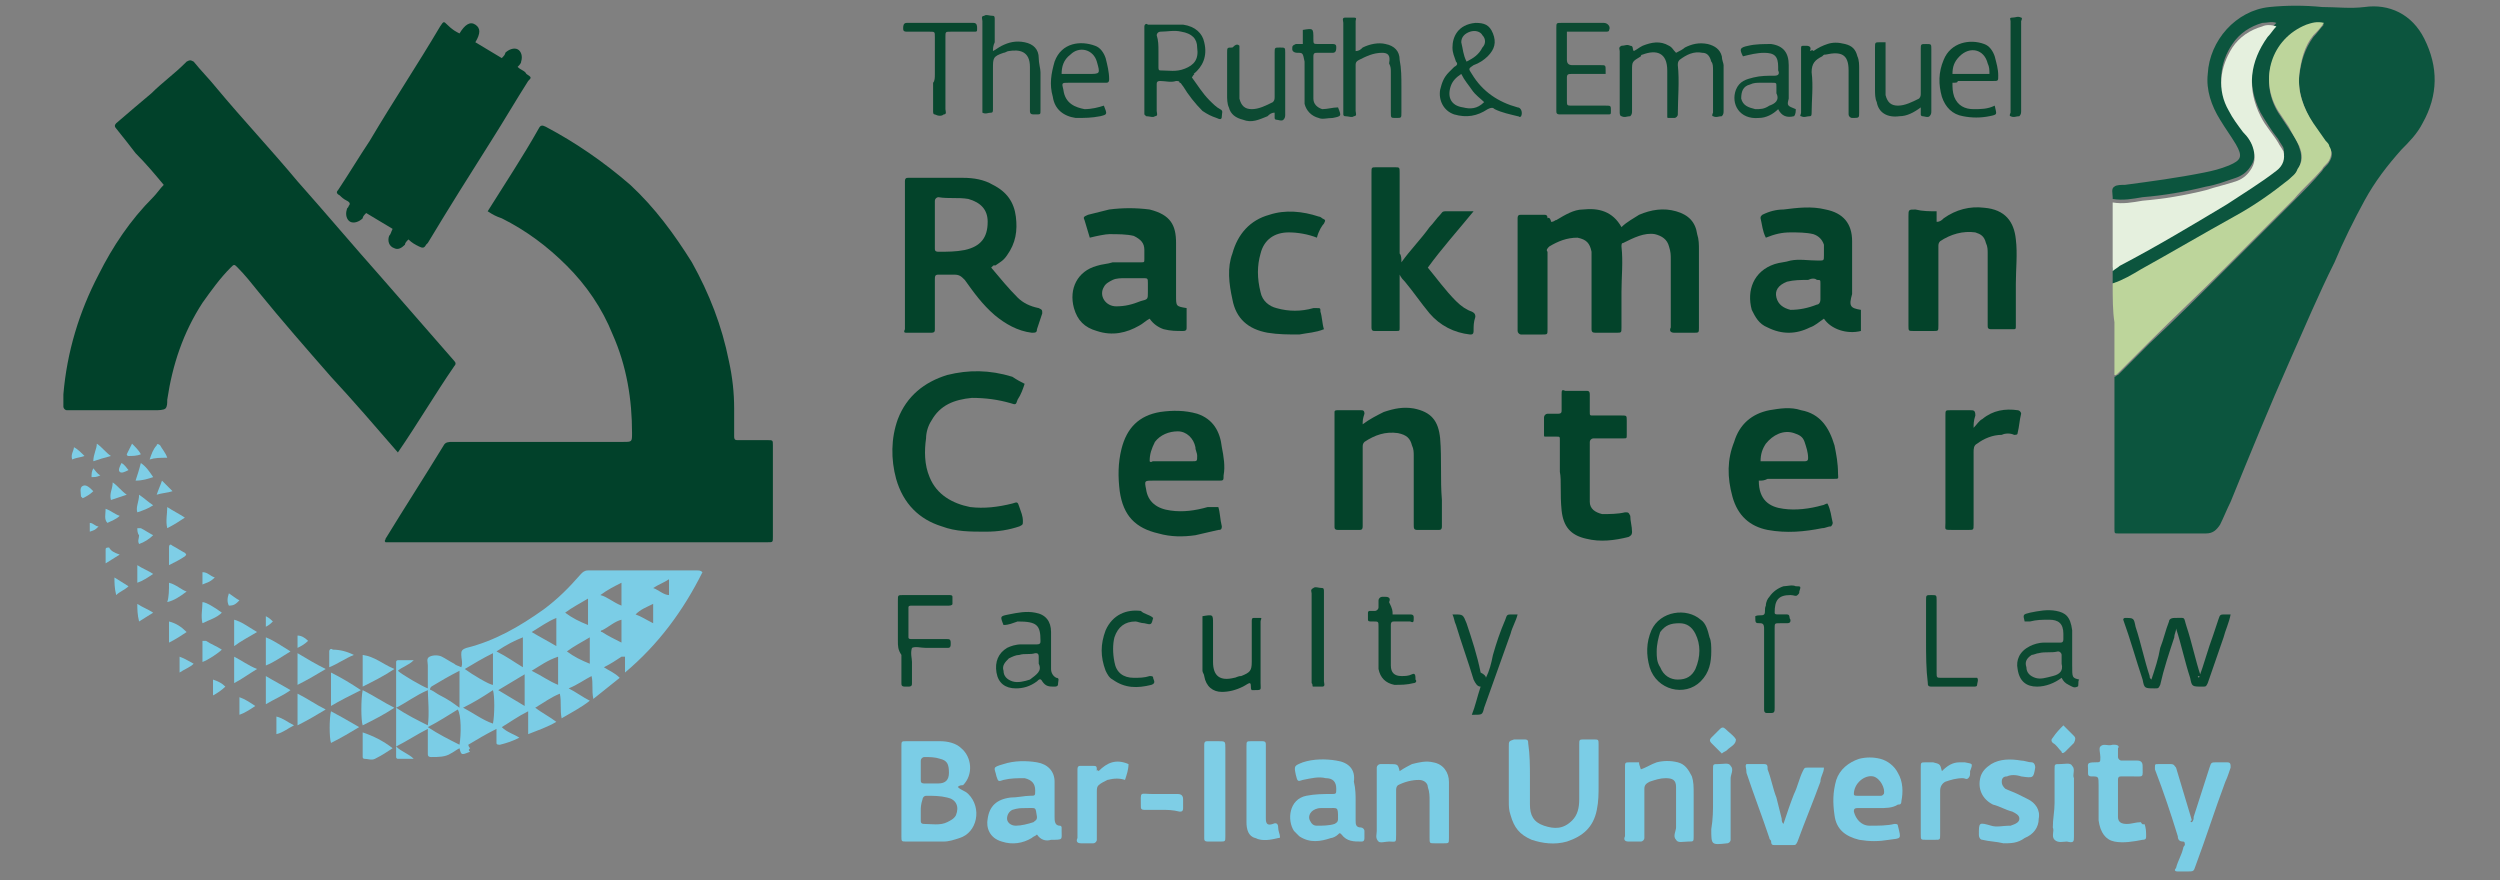 <svg xmlns="http://www.w3.org/2000/svg" xmlns:xlink="http://www.w3.org/1999/xlink" id="Layer_1" x="0px" y="0px" viewBox="0 0 142 50" style="enable-background:new 0 0 142 50;" xml:space="preserve"><rect x="0" y="0" width="142" height="50" fill="#808080" stroke="none"/><style type="text/css">	.st0{fill:#0C553E;}	.st1{fill:#01412A;}	.st2{fill:#7BCDE6;}	.st3{fill:#BDD59B;}	.st4{fill:#03432A;}	.st5{fill:#E5F0DE;}	.st6{fill:#04442B;}	.st7{fill:#7ACDE5;}	.st8{fill:#094830;}	.st9{fill:#0C4A32;}	.st10{fill:#7ECEE6;}	.st11{fill:#08472E;}</style><g>	<path class="st0" d="M120,16.1c0-0.3,0-0.6,0-0.9c0.1-0.1,0.3-0.2,0.4-0.3c2-1.1,4.1-2.3,6.1-3.5c1-0.6,1.9-1.3,2.8-1.9  c0.4-0.3,0.5-0.6,0.4-1.1c-0.1-0.2-0.2-0.3-0.3-0.5c-0.4-0.5-0.7-1-1-1.5c-0.8-1.6-0.6-3.1,0.4-4.5c0.1-0.2,0.3-0.4,0.5-0.6  c-0.3-0.1-0.5,0-0.8,0c-0.7,0.2-1.3,0.6-1.7,1.2c-0.7,1-0.9,2.4-0.2,3.6c0.3,0.4,0.5,0.8,0.8,1.2c0.2,0.3,0.4,0.7,0.6,1  c0.1,0.4,0.1,0.8-0.2,1.2c-0.2,0.3-0.5,0.5-0.8,0.6c-0.6,0.2-1.1,0.4-1.7,0.5c-1.2,0.3-2.4,0.5-3.6,0.6c-0.6,0.1-1.1,0.2-1.7,0.1  c0,0,0-0.1,0-0.1c0-0.2-0.1-0.5,0.1-0.6c0.1-0.1,0.4-0.1,0.6-0.1c1.5-0.2,3-0.4,4.5-0.7c0.5-0.1,0.9-0.2,1.4-0.4  c0.7-0.3,0.8-0.5,0.4-1.2c-0.3-0.5-0.6-0.9-0.9-1.4c-0.5-0.8-0.8-1.7-0.7-2.6c0.1-1.9,1.6-3.6,3.5-3.8c1-0.1,2-0.1,3,0  c0.8,0,1.6,0.1,2.4,0c1.4-0.2,2.7,0.4,3.4,1.8c0.8,1.6,0.8,3.2-0.1,4.8c-0.3,0.6-0.8,1.1-1.2,1.5c-0.8,0.9-1.5,1.8-2.1,2.9  c-0.6,1.1-1.2,2.3-1.7,3.5c-0.9,1.8-1.7,3.7-2.5,5.5c-1.2,2.7-2.3,5.4-3.4,8.1c-0.2,0.4-0.4,0.9-0.6,1.3c-0.2,0.3-0.4,0.5-0.8,0.5  c-1.7,0-3.4,0-5,0c-0.2,0-0.2,0-0.2-0.3c0-1.4,0-2.8,0-4.2c0-1.5,0-3,0-4.4c0.1,0,0.1-0.1,0.2-0.1c0.6-0.6,1.2-1.2,1.8-1.8  c1.5-1.4,2.9-2.8,4.3-4.2c1.3-1.3,2.6-2.6,3.9-3.9c0.5-0.5,1.1-1.1,1.6-1.7c0.1-0.2,0.3-0.3,0.4-0.5c0.2-0.3,0.2-0.6,0-0.8  c-0.1-0.1-0.1-0.2-0.2-0.3c-0.2-0.3-0.5-0.7-0.7-1c-0.5-0.9-0.9-1.8-0.8-2.8c0.1-0.8,0.3-1.5,0.8-2.2c0.2-0.2,0.4-0.5,0.6-0.7  c-0.4-0.1-0.7,0-1,0.1c-2,0.8-2.7,3.1-1.6,4.9c0.2,0.3,0.4,0.6,0.6,0.9c0.2,0.3,0.5,0.7,0.6,1.1c0.2,0.5,0.1,0.9-0.1,1.3  c-0.1,0.2-0.3,0.4-0.5,0.6c-1,0.8-2,1.5-3.1,2.1c-1.7,1.1-3.5,2-5.3,3C121.1,15.6,120.6,16,120,16.1z"></path>	<path class="st1" d="M27.7,12c1-1.6,2-3.1,2.9-4.7c0.1-0.2,0.2-0.2,0.4-0.1c1.7,0.9,3.3,2,4.8,3.3c1.4,1.3,2.5,2.8,3.5,4.4  c1,1.8,1.7,3.6,2.1,5.6c0.2,0.9,0.3,1.8,0.3,2.7c0,0.5,0,1,0,1.6c0,0.2,0.1,0.2,0.2,0.2c0.6,0,1.1,0,1.7,0c0.3,0,0.3,0,0.3,0.3  c0,1.7,0,3.4,0,5.2c0,0.3,0,0.3-0.3,0.3c0,0-0.1,0-0.1,0c-7.1,0-14.2,0-21.3,0c-0.1,0-0.2,0-0.3,0c-0.1-0.1,0-0.1,0-0.2  c1.1-1.8,2.2-3.5,3.3-5.3c0.1-0.2,0.3-0.2,0.5-0.2c3.2,0,6.5,0,9.7,0c0.5,0,0.5,0,0.5-0.5c0-1.9-0.3-3.8-1.1-5.6  c-0.6-1.5-1.5-2.8-2.6-3.9c-1.1-1.1-2.3-2-3.7-2.7C28.2,12.3,28,12.2,27.7,12z"></path>	<path class="st1" d="M22.6,25.7c-1.3-1.5-2.5-2.9-3.8-4.3c-1.4-1.6-2.8-3.2-4.1-4.8c-0.4-0.5-0.8-1-1.2-1.4c-0.2-0.2-0.2-0.2-0.4,0  c-0.6,0.6-1.1,1.3-1.6,2c-1.1,1.7-1.7,3.5-2,5.5c0,0,0,0,0,0c0,0.2,0,0.4-0.1,0.5c-0.1,0.1-0.4,0.1-0.6,0.1c-1.6,0-3.1,0-4.7,0  c-0.1,0-0.2,0-0.3,0c-0.1,0-0.2-0.1-0.2-0.2c0-0.2,0-0.5,0-0.7c0.2-2.4,0.9-4.7,2-6.8c0.8-1.6,1.8-3.1,3.1-4.4  c0.2-0.2,0.4-0.5,0.6-0.7c-0.5-0.6-1-1.2-1.6-1.8C7.4,8.3,7,7.8,6.6,7.3C6.5,7.2,6.5,7.1,6.6,7c0.7-0.6,1.4-1.2,2-1.7  c0.6-0.6,1.3-1.1,1.9-1.7c0,0,0.1-0.1,0.1-0.1c0.2-0.1,0.2-0.1,0.4,0c0.4,0.5,0.9,1,1.3,1.5c1.5,1.8,3.1,3.5,4.6,5.3  c1.6,1.8,3.2,3.7,4.8,5.5c1.4,1.6,2.7,3.1,4.1,4.7c0.1,0.1,0.1,0.2,0,0.3C24.7,22.4,23.7,24.1,22.6,25.7  C22.7,25.7,22.7,25.7,22.6,25.7z"></path>	<path class="st1" d="M26.1,1.9c0.3-0.5,0.6-0.7,0.9-0.5c0.3,0.2,0.3,0.5,0,1c0.5,0.3,1,0.6,1.5,0.9c0.1-0.1,0.2-0.2,0.2-0.3  c0.2-0.2,0.5-0.3,0.7-0.2c0.2,0.1,0.3,0.4,0.2,0.7c0,0.1-0.1,0.2-0.2,0.3c0.2,0.2,0.4,0.2,0.5,0.4c0.3,0.2,0.3,0.2,0.1,0.4  c-0.7,1.1-1.4,2.3-2.1,3.4c-1.2,1.9-2.4,3.8-3.6,5.8c0,0-0.1,0.1-0.1,0.1c-0.1,0.2-0.2,0.2-0.4,0.1c-0.2-0.1-0.4-0.2-0.6-0.4  c-0.1,0.1-0.2,0.2-0.2,0.3c-0.2,0.2-0.4,0.3-0.6,0.2c-0.3-0.1-0.4-0.4-0.3-0.7c0.1-0.1,0.1-0.2,0.2-0.4c-0.5-0.3-1-0.6-1.5-0.9  c-0.1,0.1-0.2,0.2-0.2,0.3c-0.2,0.2-0.5,0.3-0.7,0.2c-0.2-0.1-0.3-0.4-0.2-0.7c0-0.1,0.1-0.1,0.1-0.2c0.1-0.1,0.1-0.2-0.1-0.3  c-0.2-0.1-0.3-0.2-0.4-0.3c-0.2-0.1-0.2-0.2-0.1-0.3c0.6-0.9,1.2-1.9,1.8-2.8c1.3-2.2,2.7-4.3,4-6.5c0.2-0.3,0.2-0.3,0.4-0.1  C25.7,1.7,25.9,1.8,26.1,1.9z"></path>	<path class="st2" d="M26.7,42.7c-0.5,0.2-0.5,0.2-0.6-0.2c-0.2,0.1-0.3,0.2-0.5,0.3C25.3,43,24.9,43,24.5,43  c-0.2,0-0.2-0.1-0.2-0.2c0-0.4,0-0.8,0-1.2c0-0.1,0-0.1,0-0.2c-0.6,0.3-1.2,0.7-1.8,1c0.3,0.3,0.7,0.4,1,0.7c-0.3,0-0.6,0-0.9,0  c-0.1,0-0.1-0.1-0.1-0.1c0-0.1,0-0.1,0-0.2c0-1.6,0-3.3,0-4.9c0-0.1,0-0.2,0-0.3c0-0.1,0.1-0.1,0.1-0.1c0.3,0,0.6,0,0.9,0  c-0.3,0.3-0.7,0.4-0.9,0.6c0.2,0.2,1.4,0.9,1.7,1c0-0.3,0-0.6,0-1c0-0.1,0-0.2,0-0.3c0-0.2-0.1-0.4,0.1-0.5c0.2-0.1,0.5-0.1,0.7,0  c0.2,0.1,0.5,0.3,0.7,0.4c0.1,0.1,0.2,0.1,0.4,0.2c0.1-0.2,0-0.5,0-0.7c0-0.2,0-0.3,0.3-0.4c1.6-0.4,3-1.2,4.4-2.2  c0.8-0.6,1.4-1.2,2.1-2c0.1-0.1,0.2-0.2,0.4-0.2c2.1,0,4.1,0,6.2,0c0.1,0,0.2,0,0.3,0.1c-1.1,2.2-2.5,4.1-4.4,5.7  c0-0.3,0-0.6,0-0.9c-0.1,0-0.1,0-0.2,0c-0.3,0.2-0.6,0.4-1,0.6c0.3,0.2,0.6,0.3,0.9,0.6c-0.5,0.4-1,0.8-1.5,1.2  c-0.1-0.5,0-0.9-0.1-1.3c-0.4,0.2-0.8,0.5-1.3,0.7c0.4,0.2,0.8,0.5,1.2,0.7c-0.5,0.4-1.1,0.7-1.6,1c-0.1-0.5,0-0.9-0.1-1.4  c-0.5,0.2-0.9,0.5-1.4,0.8c0.4,0.3,0.8,0.5,1.2,0.8c-0.5,0.3-1.1,0.5-1.6,0.7c0-0.4,0-0.8,0-1.3c-0.6,0.3-1,0.6-1.5,0.9  c0.3,0.3,0.7,0.4,1,0.6c-0.4,0.2-0.7,0.3-1.1,0.4c-0.1,0-0.2,0-0.2-0.1c0-0.2,0-0.5,0-0.8c-0.6,0.3-1.1,0.6-1.6,0.9  c0,0.1,0.1,0.2,0.1,0.2C26.6,42.6,26.6,42.6,26.7,42.7z M22.5,40.2c0.6,0.4,1.2,0.7,1.8,1c0.1-0.6,0-1.7,0-2  C23.6,39.5,23.1,39.9,22.5,40.2z M26.1,40.2c0-0.7,0-1.4,0-2.1c-0.6,0.3-1.1,0.6-1.6,0.9c-0.1,0.1-0.1,0.2,0,0.2  c0.2,0.1,0.3,0.2,0.5,0.3C25.4,39.7,25.7,39.9,26.1,40.2z M24.3,41.3c0.6,0.4,1.2,0.7,1.8,1c0.1-0.6,0.1-1.7-0.1-2  C25.5,40.6,24.9,41,24.3,41.3z M28,37.1c-0.6,0.3-1.1,0.6-1.6,0.9c0.4,0.3,1.4,0.9,1.6,0.9C28,38.3,28,37.7,28,37.1z M26.3,40.2  c0.6,0.3,1.1,0.7,1.7,0.9c0.1-0.5,0.1-1.6,0-1.9C27.4,39.6,26.9,39.9,26.3,40.2z M29.8,38.3c-0.5,0.3-1,0.6-1.5,0.9  c0.5,0.3,1,0.6,1.5,0.9C29.8,39.4,29.8,38.9,29.8,38.3z M28.2,37c0.6,0.3,1,0.6,1.5,0.9c0-0.6,0-1.2,0-1.7  C29.2,36.4,28.8,36.6,28.2,37z M30.2,38.1c0.6,0.3,1,0.6,1.5,0.8c0-0.6,0-1.1,0-1.6C31.1,37.5,30.7,37.8,30.2,38.1z M31.6,36.7  c0-0.6,0-1.1,0-1.6c-0.5,0.2-0.9,0.5-1.4,0.8C30.7,36.2,31.1,36.4,31.6,36.7z M32.2,37c0.4,0.3,0.8,0.5,1.3,0.7c0-0.3,0-0.5,0-0.8  c0-0.2,0-0.5,0-0.7C33,36.5,32.6,36.7,32.2,37z M33.4,34c-0.5,0.3-0.9,0.5-1.3,0.8c0.4,0.3,0.8,0.5,1.3,0.7  C33.4,35,33.4,34.6,33.4,34z M35.3,34.4c0-0.5,0-0.9,0-1.3c-0.4,0.2-0.8,0.4-1.2,0.7C34.5,33.9,34.8,34.2,35.3,34.4z M35.3,35.2  c-0.4,0.1-0.7,0.4-1.1,0.6c-0.1,0-0.1,0.1,0,0.1c0.3,0.2,0.7,0.4,1.1,0.6C35.3,36.1,35.3,35.7,35.3,35.2z M37.1,35.4  c0-0.4,0-0.8,0-1.1c-0.4,0.2-0.7,0.3-1,0.6C36.4,35,36.7,35.2,37.1,35.4z M38,32.9c-0.3,0.2-0.6,0.3-0.9,0.5  c0.3,0.1,0.6,0.4,0.9,0.4C38,33.6,38,33.3,38,32.9z"></path>	<path class="st3" d="M120,16.1c0.6-0.2,1.1-0.5,1.6-0.8c1.8-1,3.5-2,5.3-3c1.1-0.6,2.1-1.3,3.1-2.1c0.2-0.2,0.4-0.3,0.5-0.6  c0.3-0.4,0.3-0.8,0.1-1.3c-0.2-0.4-0.4-0.7-0.6-1.1c-0.2-0.3-0.4-0.6-0.6-0.9c-1.1-1.8-0.4-4.1,1.6-4.9c0.3-0.1,0.6-0.2,1-0.1  c-0.2,0.3-0.4,0.5-0.6,0.7c-0.5,0.6-0.7,1.4-0.8,2.2c-0.1,1,0.2,1.9,0.8,2.8c0.2,0.3,0.5,0.7,0.7,1c0.1,0.1,0.2,0.2,0.2,0.3  c0.2,0.3,0.1,0.6,0,0.8c-0.1,0.2-0.3,0.3-0.4,0.5c-0.5,0.6-1.1,1.1-1.6,1.7c-1.3,1.3-2.6,2.6-3.9,3.9c-1.4,1.4-2.9,2.8-4.3,4.2  c-0.6,0.6-1.2,1.2-1.8,1.8c-0.1,0.1-0.1,0.1-0.2,0.1c0-1,0-2,0-3C120,17.7,120,16.9,120,16.1z"></path>	<path class="st4" d="M88.1,12.6c0.2,0,0.2-0.1,0.3-0.1c0.5-0.3,1-0.6,1.5-0.6c0.9-0.1,1.7,0.1,2.2,1c0.3-0.3,0.7-0.5,1-0.7  c0.7-0.3,1.4-0.4,2.1-0.2c0.7,0.2,1.1,0.6,1.2,1.3c0.1,0.3,0.1,0.6,0.1,0.9c0,1.5,0,2.9,0,4.4c0,0.3,0,0.3-0.3,0.3  c-0.4,0-0.7,0-1.1,0c-0.2,0-0.3-0.1-0.2-0.3c0-1.3,0-2.6,0-3.9c0-0.2,0-0.4-0.1-0.7c-0.1-0.4-0.4-0.6-0.8-0.7  c-0.6-0.1-1.2,0.2-1.8,0.5c-0.1,0-0.1,0.1-0.1,0.2c0.1,0.9,0,1.7,0,2.6c0,0.7,0,1.3,0,2c0,0.3,0,0.3-0.3,0.3c-0.4,0-0.7,0-1.1,0  c-0.2,0-0.3,0-0.3-0.2c0-0.3,0-0.7,0-1c0-0.9,0-1.9,0-2.8c0-0.2,0-0.4,0-0.6c-0.1-0.5-0.3-0.7-0.8-0.8c-0.6,0-1.1,0.2-1.6,0.5  c-0.1,0.1-0.2,0.2-0.1,0.3c0,0.5,0,1.1,0,1.6c0,0.9,0,1.9,0,2.8c0,0.3,0,0.3-0.3,0.3c-0.4,0-0.8,0-1.2,0c-0.1,0-0.2-0.1-0.2-0.2  c0-0.1,0-0.3,0-0.4c0-1.9,0-3.8,0-5.7c0-0.1,0-0.2,0-0.3c0-0.2,0.1-0.2,0.2-0.2c0.4,0,0.8,0,1.3,0c0.1,0,0.2,0,0.2,0.2  C88,12.3,88.1,12.5,88.1,12.6z"></path>	<path class="st4" d="M56.3,15.2c0.5,0.6,1,1.2,1.5,1.7c0.3,0.3,0.7,0.5,1.2,0.6c0.2,0.1,0.2,0.1,0.2,0.3c-0.1,0.3-0.2,0.6-0.3,0.9  c0,0.2-0.1,0.2-0.3,0.2c-0.8-0.1-1.5-0.5-2.1-1c-0.7-0.6-1.2-1.3-1.7-2c-0.2-0.2-0.3-0.3-0.6-0.3c-0.3,0-0.6,0-0.9,0  c-0.2,0-0.2,0.1-0.2,0.3c0,0.8,0,1.7,0,2.5c0,0.1,0,0.2,0,0.3c0,0.1,0,0.2-0.2,0.2c-0.5,0-0.9,0-1.4,0c-0.1,0-0.2,0-0.1-0.2  c0-0.1,0-0.1,0-0.2c0-2.7,0-5.3,0-8c0-0.1,0-0.1,0-0.2c0-0.2,0.1-0.2,0.2-0.2c0.3,0,0.6,0,0.9,0c0.7,0,1.4,0,2.2,0  c0.6,0,1.2,0.1,1.7,0.4c0.8,0.4,1.2,1,1.3,1.8c0.1,0.8,0,1.5-0.5,2.2c-0.2,0.3-0.4,0.4-0.7,0.6C56.5,15,56.4,15.1,56.3,15.2z   M53.1,12.8c0,0.4,0,0.9,0,1.3c0,0.1,0,0.2,0.2,0.2c0.5,0,1,0,1.5-0.1c0.9-0.2,1.3-0.7,1.3-1.6c0,0,0,0,0,0c0-0.7-0.4-1.1-1.1-1.3  c-0.6-0.1-1.1,0-1.7-0.1c-0.1,0-0.2,0.1-0.2,0.2C53.1,11.9,53.1,12.4,53.1,12.8z"></path>	<path class="st5" d="M120,11.5c0.6,0.1,1.1,0,1.7-0.1c1.2-0.1,2.4-0.3,3.6-0.6c0.6-0.2,1.1-0.3,1.7-0.5c0.3-0.1,0.6-0.3,0.8-0.6  c0.3-0.4,0.3-0.8,0.2-1.2c-0.1-0.4-0.3-0.7-0.6-1c-0.3-0.4-0.6-0.8-0.8-1.2c-0.7-1.2-0.5-2.5,0.2-3.6c0.4-0.6,1-1,1.7-1.2  c0.2-0.1,0.5-0.1,0.8,0c-0.2,0.2-0.3,0.4-0.5,0.6c-1,1.4-1.2,2.9-0.4,4.5c0.3,0.6,0.7,1,1,1.5c0.1,0.2,0.2,0.3,0.3,0.5  c0.1,0.4,0,0.8-0.4,1.1c-0.9,0.7-1.9,1.3-2.8,1.9c-2,1.2-4,2.4-6.1,3.5c-0.1,0.1-0.3,0.2-0.4,0.3C120,14,120,12.8,120,11.5z"></path>	<path class="st6" d="M79.6,14.9c0.5-0.7,1.1-1.3,1.6-2c0.2-0.2,0.4-0.5,0.6-0.7c0.1-0.1,0.1-0.2,0.3-0.2c0.5,0,1,0,1.6,0  c-0.9,1.1-1.8,2.1-2.6,3.2c0.5,0.6,1,1.3,1.6,1.9c0.3,0.3,0.6,0.5,0.9,0.6c0.2,0.1,0.2,0.2,0.2,0.3c-0.1,0.3-0.1,0.5-0.1,0.8  c0,0.2-0.1,0.2-0.2,0.2c-0.9-0.1-1.7-0.5-2.3-1.2c-0.5-0.6-0.9-1.2-1.4-1.8c-0.1-0.1-0.2-0.2-0.3-0.4c0,0.4,0,0.7,0,1  c0,0.7,0,1.3,0,2c0,0.2,0,0.2-0.2,0.2c-0.4,0-0.8,0-1.2,0c-0.1,0-0.2,0-0.2-0.2c0-0.1,0-0.1,0-0.2c0-2.8,0-5.7,0-8.5  c0,0,0-0.1,0-0.1c0-0.3,0-0.3,0.3-0.3c0.3,0,0.7,0,1,0c0.3,0,0.3,0,0.3,0.3c0,1.5,0,3.1,0,4.6C79.6,14.5,79.6,14.7,79.6,14.9  C79.6,14.8,79.6,14.9,79.6,14.9z"></path>	<path class="st6" d="M58.2,21.8c-0.1,0.3-0.2,0.6-0.4,0.9c-0.1,0.3-0.1,0.3-0.4,0.2c-0.7-0.2-1.4-0.3-2.2-0.3  c-1,0.1-1.8,0.4-2.3,1.3c-0.2,0.3-0.3,0.7-0.3,1c-0.1,0.7-0.1,1.5,0.2,2.2c0.4,1,1.3,1.5,2.3,1.7c0.8,0.1,1.6,0,2.4-0.2  c0.3-0.1,0.3-0.1,0.4,0.2c0.1,0.3,0.2,0.5,0.2,0.8c0,0.2,0,0.2-0.2,0.3c-0.6,0.2-1.2,0.3-1.9,0.3c-0.9,0-1.7,0-2.5-0.3  c-1.3-0.4-2.2-1.3-2.6-2.7c-0.3-1.1-0.3-2.3,0.1-3.4c0.5-1.3,1.5-2.1,2.8-2.5c1.2-0.3,2.4-0.3,3.7,0.1C57.8,21.6,58,21.7,58.2,21.8  z"></path>	<path class="st6" d="M61.9,13.5c-0.1-0.3-0.2-0.7-0.3-1c-0.1-0.2,0-0.2,0.2-0.3c0.4-0.1,0.8-0.2,1.2-0.3c0.8-0.1,1.5-0.1,2.3,0  c1.2,0.3,1.5,0.9,1.5,1.9c0,1,0,2,0,3c0,0.6,0,0.6,0.6,0.7c0,0.4,0,0.7,0,1.1c0,0.1,0,0.2-0.2,0.2c-0.4,0-0.7,0-1.1-0.1  c-0.3-0.1-0.6-0.3-0.8-0.6c-0.2,0.1-0.4,0.3-0.6,0.4c-0.7,0.4-1.5,0.6-2.4,0.3c-0.7-0.2-1.1-0.6-1.3-1.3c-0.3-1.1,0.2-2.1,1.3-2.4  c0.3-0.1,0.6-0.1,0.9-0.2c0.5,0,1,0,1.6,0c0.2,0,0.2,0,0.2-0.2c0-0.2,0-0.3,0-0.5c0-0.4-0.2-0.6-0.6-0.8c-0.4-0.1-0.9-0.1-1.4-0.1  C62.8,13.3,62.3,13.4,61.9,13.5z M65.2,16.5c0-0.1,0-0.3,0-0.4c0-0.3,0-0.3-0.3-0.3c-0.3,0-0.6,0-1,0c-0.2,0-0.5,0-0.7,0.1  c-0.2,0.1-0.4,0.2-0.5,0.4c-0.3,0.5,0.1,1.1,0.7,1.1c0.5,0,0.9-0.1,1.4-0.3c0.4-0.1,0.4-0.1,0.4-0.5C65.2,16.7,65.2,16.6,65.2,16.5  z"></path>	<path class="st4" d="M105.7,17.6c0,0.4,0,0.8,0,1.2c-0.8,0.2-1.7-0.1-2.1-0.7c-0.3,0.2-0.5,0.4-0.8,0.5c-0.8,0.4-1.6,0.4-2.4,0  c-0.5-0.2-0.7-0.6-0.9-1c-0.3-1.1,0.1-2.2,1.3-2.6c0.3-0.1,0.6-0.1,0.9-0.2c0.5-0.1,1,0,1.6,0c0.3,0,0.3,0,0.3-0.3  c0-0.2,0-0.4,0-0.6c-0.1-0.3-0.3-0.5-0.6-0.6c-0.4-0.1-0.9-0.1-1.3-0.1c-0.5,0-0.9,0.1-1.4,0.3c-0.2-0.4-0.2-0.7-0.3-1.1  c0-0.1,0-0.1,0.1-0.2c0.4-0.2,0.8-0.3,1.2-0.3c0.8-0.1,1.6-0.2,2.4,0c1,0.2,1.5,0.8,1.5,1.8c0,1,0,2,0,3  C105,17.4,105.1,17.5,105.7,17.6z M102.7,15.9c-0.4,0-0.8,0-1.2,0.1c-0.5,0.2-0.7,0.5-0.6,0.9c0.1,0.4,0.4,0.6,0.8,0.7  c0.5,0,1-0.1,1.5-0.3c0.1,0,0.2-0.1,0.2-0.3c0-0.3,0-0.6,0-0.9c0-0.2,0-0.2-0.2-0.2C103.1,15.8,102.9,15.8,102.7,15.9z"></path>	<path class="st4" d="M69.2,28.8c0.1,0.3,0.1,0.7,0.2,1.1c0,0.2-0.1,0.2-0.2,0.2c-0.4,0.1-0.9,0.2-1.3,0.3c-0.7,0.1-1.4,0.1-2.1-0.1  c-1.3-0.3-2-1-2.2-2.4c-0.1-0.8-0.1-1.6,0.1-2.4c0.3-1.2,1-1.9,2.2-2.1c0.7-0.1,1.4-0.1,2.1,0.1c0.9,0.3,1.3,1,1.4,1.9  c0.1,0.5,0.2,1.1,0.1,1.6c0,0.3,0,0.3-0.3,0.3c-1.2,0-2.5,0-3.7,0c-0.5,0-0.5,0-0.4,0.5c0.1,0.7,0.6,1.1,1.4,1.2  c0.7,0.1,1.4,0,2.1-0.2C69,28.8,69.1,28.8,69.2,28.8z M65.3,26.2c0.1,0.1,0.1,0,0.2,0c0.7,0,1.5,0,2.2,0c0.3,0,0.3,0,0.3-0.3  c0-0.2-0.1-0.3-0.1-0.5c-0.1-0.5-0.5-0.9-1-0.9c-0.5,0-1,0.2-1.3,0.6C65.4,25.5,65.3,25.8,65.3,26.2z"></path>	<path class="st4" d="M99.9,27.3c0,1.1,0.6,1.5,1.4,1.6c0.7,0.1,1.5,0,2.2-0.2c0.1,0,0.2-0.1,0.3-0.1c0.2,0.4,0.2,0.7,0.3,1.1  c0,0.1-0.1,0.2-0.1,0.2c-0.2,0-0.3,0.1-0.5,0.1c-1,0.2-2,0.3-3.1,0.1c-1-0.2-1.7-0.8-2-1.9c-0.3-1.1-0.3-2.1,0.1-3.1  c0.3-1,1-1.6,2-1.8c0.6-0.1,1.2-0.2,1.8,0c1.1,0.2,1.6,1,1.9,2c0.1,0.5,0.2,1,0.2,1.6c0,0.3,0.1,0.3-0.3,0.3c-1.2,0-2.5,0-3.7,0  C100.2,27.3,100.1,27.3,99.9,27.3z M100,26.2c0.9,0,1.7,0,2.5,0c0.2,0,0.2-0.1,0.2-0.2c0-0.3-0.1-0.6-0.2-0.9  c-0.1-0.3-0.3-0.4-0.6-0.5c-0.6-0.2-1.2,0.1-1.6,0.6C100.1,25.5,100,25.8,100,26.2z"></path>	<path class="st4" d="M110,12c0,0.2,0,0.4,0,0.6c0.2,0,0.3-0.1,0.4-0.2c0.7-0.5,1.5-0.7,2.3-0.6c1.2,0.1,1.7,0.8,1.8,1.8  c0.1,0.8,0,1.7,0,2.5c0,0.8,0,1.6,0,2.4c0,0.2,0,0.2-0.2,0.2c-0.4,0-0.8,0-1.2,0c-0.2,0-0.2-0.1-0.2-0.2c0-0.7,0-1.5,0-2.2  c0-0.6,0-1.2,0-1.9c0-0.2,0-0.4-0.1-0.6c-0.1-0.4-0.3-0.5-0.6-0.6c-0.7-0.1-1.4,0.1-2,0.5c-0.1,0.1-0.1,0.2-0.1,0.3c0,1,0,2,0,3.1  c0,0.5,0,0.9,0,1.4c0,0.3,0,0.3-0.3,0.3c-0.4,0-0.7,0-1.1,0c-0.3,0-0.3,0-0.3-0.3c0-0.5,0-0.9,0-1.4c0-1.6,0-3.2,0-4.8  c0-0.4,0-0.4,0.4-0.4C109.2,12,109.6,12,110,12z"></path>	<path class="st4" d="M77.4,24.1c0.4-0.3,0.8-0.5,1.2-0.7c0.6-0.2,1.1-0.3,1.7-0.2c1,0.2,1.4,0.7,1.5,1.7c0.1,1.2,0,2.3,0.1,3.5  c0,0.5,0,1,0,1.5c0,0.2-0.1,0.2-0.2,0.2c-0.4,0-0.8,0-1.2,0c-0.2,0-0.2-0.1-0.2-0.3c0-1.3,0-2.6,0-3.9c0-0.2,0-0.4-0.1-0.6  c-0.1-0.4-0.3-0.6-0.8-0.7c-0.7-0.1-1.3,0.1-1.9,0.5c-0.1,0.1-0.1,0.2-0.1,0.3c0,1,0,2,0,2.9c0,0.5,0,1,0,1.6  c0,0.2-0.1,0.2-0.2,0.2c-0.4,0-0.8,0-1.2,0c-0.2,0-0.2-0.1-0.2-0.2c0-0.4,0-0.8,0-1.3c0-1.6,0-3.2,0-4.9c0-0.1,0-0.2,0-0.3  c0-0.1,0.1-0.1,0.2-0.1c0.4,0,0.9,0,1.3,0c0.1,0,0.2,0,0.2,0.2C77.4,23.8,77.4,23.9,77.4,24.1z"></path>	<path class="st4" d="M88.6,26.8c0-0.7,0-1.3,0-1.8c0-0.2,0-0.2-0.2-0.2c-0.2,0-0.4,0-0.6,0c-0.1,0-0.1,0-0.1-0.1c0-0.3,0-0.6,0-1  c0-0.1,0.1-0.2,0.2-0.2c0.2,0,0.4,0,0.6,0c0.2,0,0.2-0.1,0.2-0.2c0-0.3,0-0.6,0-0.9c0-0.2,0-0.3,0.2-0.2c0.4,0,0.8,0,1.2,0  c0.1,0,0.2,0,0.2,0.2c0,0.3,0,0.6,0,1c0,0.2,0,0.2,0.2,0.2c0.5,0,1.1,0,1.6,0c0.3,0,0.3,0,0.3,0.3c0,0.3,0,0.5,0,0.8  c0,0.2,0,0.2-0.2,0.2c-0.5,0-1,0-1.5,0c-0.1,0-0.1,0-0.2,0c-0.1,0-0.2,0.1-0.2,0.2c0,0.1,0,0.3,0,0.4c0,0.9,0,1.8,0,2.7  c0,0.1,0,0.2,0,0.3c0,0.4,0.3,0.6,0.7,0.7c0.4,0,0.9,0,1.3-0.1c0.2,0,0.2,0,0.3,0.2c0,0.3,0.1,0.6,0.1,0.9c0,0.1,0,0.2-0.2,0.3  c-0.8,0.2-1.6,0.3-2.4,0.1c-0.9-0.2-1.3-0.7-1.4-1.6C88.6,28,88.7,27.3,88.6,26.8z"></path>	<path class="st6" d="M74.8,13.5c-0.5-0.2-1.1-0.3-1.6-0.3c-0.8,0-1.4,0.4-1.6,1.2c-0.2,0.7-0.2,1.4,0,2.2c0.1,0.5,0.5,0.8,0.9,0.9  c0.7,0.2,1.4,0.2,2.1,0c0.1,0,0.1,0,0.2,0c0.2,0,0.2,0,0.2,0.2c0.1,0.3,0.1,0.7,0.2,1c-0.5,0.2-0.9,0.2-1.4,0.3  c-0.6,0-1.2,0-1.8-0.1c-1.1-0.2-1.8-0.8-2-1.9c-0.2-0.9-0.3-1.8,0-2.6c0.3-1.1,1-1.9,2.1-2.2c0.9-0.3,1.9-0.2,2.8,0.1  c0.1,0,0.2,0.1,0.2,0.1c0.2,0.1,0.2,0.1,0.1,0.3C75.1,12.8,74.9,13.1,74.8,13.5z"></path>	<path class="st2" d="M54.4,44.7c0.2,0.2,0.4,0.2,0.6,0.4c0.8,0.8,0.5,2.2-0.5,2.5c-0.3,0.1-0.6,0.2-0.9,0.2c-0.7,0-1.4,0-2.1,0  c-0.3,0-0.3,0-0.3-0.3c0-1.7,0-3.4,0-5.1c0-0.3,0-0.3,0.3-0.3c0.6,0,1.3,0,1.9,0c0.4,0,0.9,0.1,1.2,0.4c0.6,0.5,0.7,1.5,0.1,2.1  C54.6,44.6,54.5,44.6,54.4,44.7z M52.3,46c0,0.2,0,0.4,0,0.6c0,0.1,0,0.2,0.2,0.2c0.4,0,0.9,0.1,1.3-0.1c0.2-0.1,0.4-0.2,0.5-0.4  c0.2-0.5,0-0.9-0.5-1c-0.4-0.1-0.8-0.1-1.2-0.1c-0.1,0-0.2,0.1-0.2,0.2C52.3,45.7,52.3,45.9,52.3,46z M52.3,43.7c0,0.2,0,0.4,0,0.6  c0,0.1,0,0.2,0.2,0.2c0.3,0,0.5,0,0.8,0c0.4,0,0.6-0.2,0.6-0.6c0-0.5-0.1-0.7-0.5-0.8c-0.3-0.1-0.6-0.1-0.9-0.1  c-0.1,0-0.2,0.1-0.2,0.2C52.3,43.3,52.3,43.5,52.3,43.7z"></path>	<path class="st2" d="M86.9,44.1c0,0.5,0,1,0,1.6c0,0.6,0.2,1,0.8,1.2c0.6,0.2,1.1,0.2,1.6-0.3c0.3-0.3,0.4-0.7,0.4-1.2  c0-1,0-1.9,0-2.9c0-0.1,0-0.1,0-0.2c0-0.3,0-0.3,0.3-0.3c0.2,0,0.3,0,0.5,0c0.3,0,0.3,0,0.3,0.3c0,0.8,0,1.5,0,2.3  c0,0.5,0,0.9-0.1,1.4c-0.2,1-0.8,1.5-1.7,1.8c-0.7,0.2-1.4,0.1-2-0.1c-0.7-0.3-1-0.7-1.2-1.4c-0.1-0.3-0.1-0.5-0.1-0.8  c0-1,0-2.1,0-3.1c0-0.3,0-0.3,0.3-0.4c0.2,0,0.4,0,0.6,0c0.2,0,0.2,0.1,0.2,0.2C86.9,42.9,86.9,43.5,86.9,44.1z"></path>	<path class="st6" d="M112.1,24.3c0.2-0.2,0.3-0.4,0.5-0.5c0.6-0.5,1.3-0.6,2-0.5c0.1,0,0.2,0.1,0.2,0.2c-0.1,0.4-0.1,0.7-0.2,1.1  c0,0.1-0.1,0.1-0.2,0.1c-0.2-0.1-0.5-0.1-0.7,0c-0.5,0-1,0.2-1.4,0.5c-0.2,0.1-0.2,0.3-0.2,0.5c0,1.4,0,2.8,0,4.1  c0,0.3,0,0.3-0.3,0.3c-0.3,0-0.6,0-0.9,0c-0.5,0-0.4,0-0.4-0.4c0-1.4,0-2.8,0-4.2c0-0.6,0-1.2,0-1.9c0-0.3,0-0.3,0.3-0.3  c0.4,0,0.7,0,1.1,0c0.2,0,0.3,0,0.3,0.3C112.1,23.9,112.1,24.1,112.1,24.3z"></path>	<path class="st2" d="M58.9,47.4c-0.1,0.1-0.2,0.1-0.3,0.2c-0.5,0.3-1.1,0.4-1.7,0.2c-0.7-0.2-0.9-0.8-0.8-1.3  c0.1-0.7,0.5-1.1,1.3-1.2c0.4,0,0.8-0.1,1.1-0.1c0.3,0,0.3,0,0.3-0.3c0-0.4-0.2-0.6-0.6-0.7c-0.4,0-0.8,0-1.2,0.1  c-0.3,0.1-0.3,0.1-0.4-0.2c-0.1-0.5-0.3-0.5,0.4-0.7c0.6-0.2,1.3-0.2,1.9-0.1c0.6,0.1,1,0.5,1,1.1c0,0.7,0,1.4,0,2  c0,0.2,0,0.5,0.3,0.5c0.1,0,0.1,0.1,0.1,0.1c0,0.1,0,0.1,0,0.2c0,0.5,0.1,0.5-0.6,0.5C59.4,47.8,59.1,47.7,58.9,47.4z M58.2,45.9  c-0.2,0-0.4,0-0.7,0.1c-0.2,0.1-0.3,0.3-0.3,0.5c0,0.2,0.2,0.4,0.5,0.4c0.3,0,0.7-0.1,1-0.2c0.1-0.1,0.2-0.1,0.2-0.3  C58.8,45.8,58.9,45.9,58.2,45.9z"></path>	<path class="st2" d="M77,45.5c0,0.4,0,0.7,0,1.1c0,0.2,0,0.4,0.3,0.4c0.1,0,0.2,0.1,0.2,0.2c0,0.1,0,0.3,0,0.4  c0,0.2-0.1,0.2-0.2,0.2c-0.4,0-0.8,0-1.1-0.4c-0.1-0.1-0.1-0.1-0.2,0c-0.1,0.1-0.3,0.2-0.4,0.2c-0.6,0.2-1.2,0.3-1.8-0.1  c-0.1-0.1-0.2-0.2-0.3-0.3c-0.4-0.6-0.3-1.8,0.7-2c0.5-0.1,1-0.1,1.4-0.1c0.3,0,0.3,0,0.3-0.3c0-0.4-0.2-0.6-0.6-0.6  c-0.4-0.1-0.8,0-1.3,0.1c-0.3,0.1-0.3,0.1-0.4-0.3c-0.1-0.5-0.1-0.5,0.4-0.7c0.6-0.2,1.3-0.2,1.9-0.1c0.7,0.1,1.1,0.5,1,1.2  C77,44.8,77,45.2,77,45.5z M75.4,45.9c-0.1,0-0.3,0-0.4,0c-0.2,0-0.4,0.1-0.5,0.2c-0.1,0.1-0.2,0.3-0.1,0.5  c0.1,0.2,0.2,0.3,0.4,0.3c0.3,0,0.7,0,1-0.1c0.2-0.1,0.2-0.2,0.2-0.3C76,45.8,76,45.9,75.4,45.9z"></path>	<path class="st2" d="M106.7,45.9c-0.4,0-0.8,0-1.2,0c-0.2,0-0.2,0.1-0.2,0.2c0.1,0.4,0.4,0.8,0.9,0.8c0.5,0,1,0,1.4-0.1  c0.1,0,0.2,0,0.2,0.1c0.2,0.8,0.2,0.7-0.5,0.8c-0.6,0.1-1.1,0.1-1.7,0c-0.8-0.2-1.3-0.6-1.4-1.4c-0.1-0.7-0.1-1.3,0.1-2  c0.2-0.6,0.7-1,1.3-1.2c0.4-0.1,0.8-0.1,1.2,0c0.4,0.1,0.8,0.4,1,0.8c0.3,0.5,0.3,1.1,0.2,1.6c0,0.2-0.1,0.2-0.2,0.2  C107.5,45.9,107.1,45.9,106.7,45.9C106.7,45.9,106.7,45.9,106.7,45.9z M106.1,45.2c0.2,0,0.4,0,0.7,0c0.1,0,0.1,0,0.2-0.1  c0.1-0.3-0.2-0.9-0.6-1c-0.5-0.1-1.1,0.4-1.1,1c0,0.1,0.1,0.1,0.2,0.1C105.7,45.2,105.9,45.2,106.1,45.2z"></path>	<path class="st7" d="M124.5,46.7c0.1-0.1,0.1-0.2,0.1-0.3c0.3-0.9,0.6-1.9,0.9-2.8c0.1-0.3,0.1-0.3,0.4-0.3c0.2,0,0.4,0,0.6,0  c0.2,0,0.2,0.1,0.2,0.3c-0.1,0.3-0.2,0.6-0.3,0.8c-0.6,1.6-1.1,3.2-1.7,4.8c-0.1,0.3-0.1,0.3-0.5,0.3c-0.2,0-0.3,0-0.5,0  c-0.2,0-0.2-0.1-0.1-0.2c0.1-0.4,0.3-0.7,0.4-1.1c0-0.1,0.1-0.2,0.1-0.2c0-0.1,0-0.2-0.1-0.2c-0.2,0-0.3-0.1-0.3-0.3  c-0.4-1.3-0.8-2.5-1.3-3.8c0,0,0-0.1,0-0.1c0-0.2,0-0.2,0.2-0.2c0.2,0,0.5,0,0.7,0c0.2,0,0.2,0.1,0.3,0.2c0.3,1,0.6,2,0.9,3  C124.4,46.6,124.4,46.7,124.5,46.7z"></path>	<path class="st7" d="M93.2,43.7c0.3-0.1,0.6-0.3,0.9-0.4c0.4-0.1,0.8-0.1,1.2,0c0.4,0.1,0.6,0.4,0.8,0.8c0.1,0.3,0.1,0.6,0.1,1  c0,0.8,0,1.6,0,2.4c0,0.3,0,0.3-0.3,0.3c-0.3,0-0.6,0.1-0.7-0.1c-0.2-0.2,0-0.5,0-0.7c0-0.6,0-1.2,0-1.9c0-0.1,0-0.2,0-0.4  c0-0.4-0.2-0.5-0.6-0.5c-0.3,0-0.6,0.1-0.9,0.2c-0.2,0.1-0.3,0.2-0.3,0.4c0,0.8,0,1.7,0,2.5c0,0.1,0,0.2,0,0.3  c0,0.1-0.1,0.2-0.2,0.2c-0.2,0-0.4,0-0.7,0c-0.2,0-0.3-0.1-0.2-0.3c0-0.7,0-1.4,0-2.2c0-0.6,0-1.1,0-1.7c0-0.3,0-0.3,0.3-0.3  c0.2,0,0.3,0,0.5,0C93.1,43.4,93.1,43.4,93.2,43.7z"></path>	<path class="st7" d="M79.5,43.8c0.3-0.2,0.5-0.3,0.7-0.4c0.4-0.1,0.8-0.2,1.2-0.1c0.6,0.1,0.9,0.6,0.9,1.1c0,0.2,0,0.5,0,0.7  c0,0.8,0,1.6,0,2.5c0,0.3,0,0.3-0.3,0.3c-0.2,0-0.3,0-0.5,0c-0.3,0-0.3,0-0.3-0.3c0-0.7,0-1.4,0-2.1c0-0.3,0-0.5-0.1-0.8  c0-0.2-0.2-0.4-0.5-0.4c-0.4,0-0.8,0.1-1.2,0.3c-0.1,0.1-0.1,0.2-0.1,0.3c0,0.8,0,1.7,0,2.5c0,0.5,0,0.4-0.4,0.4  c-0.2,0-0.5,0.1-0.6,0c-0.2-0.2-0.1-0.4-0.1-0.6c0-1.1,0-2.2,0-3.3c0-0.1,0-0.2,0-0.3c0-0.1,0.1-0.2,0.2-0.2c0.2,0,0.3,0,0.5,0  C79.4,43.4,79.4,43.4,79.5,43.8z"></path>	<path class="st7" d="M99.2,43.4c0.3,0,0.7,0,1,0c0.2,0,0.2,0.1,0.2,0.3c0.2,0.5,0.3,1.1,0.5,1.6c0.1,0.4,0.2,0.8,0.3,1.2  c0,0.1,0,0.2,0.1,0.3c0.2-0.6,0.4-1.2,0.6-1.7c0.2-0.4,0.3-0.9,0.5-1.3c0.1-0.2,0.1-0.2,0.3-0.2c0.3,0,0.6,0,0.9,0  c0,0.3-0.2,0.5-0.2,0.8c-0.4,1.1-0.9,2.3-1.3,3.4c-0.1,0.2-0.1,0.2-0.3,0.2c-0.3,0-0.6,0-1,0c-0.1,0-0.2,0-0.2-0.2  c0-0.1-0.1-0.1-0.1-0.2c-0.4-1.2-0.9-2.5-1.3-3.7C99.2,43.6,99.1,43.5,99.2,43.4z"></path>	<path class="st2" d="M113.8,47.9c-0.4-0.1-0.8-0.1-1.2-0.2c-0.1,0-0.2-0.1-0.2-0.3c0,0,0,0,0,0c0-0.7,0-0.7,0.7-0.5  c0.3,0.1,0.7,0,1,0c0,0,0,0,0.1,0c0.3-0.1,0.5-0.2,0.5-0.4c0-0.2-0.2-0.3-0.4-0.4c-0.4-0.1-0.7-0.3-1.1-0.4  c-0.6-0.3-0.9-0.9-0.7-1.6c0.1-0.3,0.3-0.5,0.6-0.7c0.5-0.3,1.1-0.3,1.7-0.2c0.2,0,0.4,0.1,0.6,0.1c0.1,0,0.2,0.1,0.2,0.3  c-0.1,0.6-0.1,0.6-0.8,0.5c-0.3-0.1-0.6-0.1-0.8,0c-0.2,0-0.3,0.1-0.3,0.3c0,0.2,0.1,0.3,0.2,0.4c0.2,0.1,0.5,0.2,0.7,0.3  c0.2,0.1,0.4,0.2,0.6,0.3c0.4,0.2,0.7,0.6,0.6,1.1c0,0.5-0.3,0.9-0.8,1.1C114.6,47.9,114.2,47.9,113.8,47.9z"></path>	<path class="st8" d="M92.8,2.9c0.2-0.1,0.3-0.2,0.5-0.3c0.5-0.2,1-0.3,1.5,0C95,2.7,95,2.8,95.2,3c0.2-0.1,0.4-0.2,0.5-0.3  c0.4-0.2,0.8-0.3,1.3-0.2c0.4,0.1,0.7,0.3,0.8,0.7c0,0.2,0.1,0.4,0.1,0.5c0,0.9,0,1.7,0,2.6c0,0.1,0,0.2-0.1,0.3  c-0.2,0-0.3,0.1-0.5,0c-0.1,0,0-0.2,0-0.2c0-0.8,0-1.6,0-2.4c0-0.2,0-0.4-0.1-0.5C97.1,3.1,96.9,3,96.7,3c-0.5-0.1-0.9,0.1-1.3,0.4  c-0.1,0.1-0.1,0.2-0.1,0.3c0.1,0.9,0,1.9,0,2.8c0,0.1-0.1,0.2-0.2,0.2c-0.1,0-0.2,0-0.3,0c-0.1,0-0.1,0-0.1-0.1c0-0.1,0-0.2,0-0.3  c0-0.8,0-1.5,0-2.3c0-1-0.6-1.2-1.4-0.9c0,0-0.1,0-0.1,0.1c-0.5,0.3-0.5,0.3-0.5,0.8c0,0.8,0,1.6,0,2.3c0,0.1,0,0.2-0.1,0.3  c-0.2,0-0.3,0.1-0.5,0c-0.1,0-0.1-0.2-0.1-0.2c0-0.5,0-1,0-1.5c0-0.7,0-1.4,0-2c0-0.1-0.1-0.2,0.1-0.3c0.2,0,0.3-0.1,0.5,0  C92.8,2.6,92.7,2.8,92.8,2.9z"></path>	<path class="st8" d="M124.9,38.5c0.3-0.8,0.5-1.6,0.8-2.4c0.1-0.3,0.2-0.6,0.3-0.9c0.1-0.3,0.1-0.3,0.4-0.3c0.1,0,0.2,0,0.3,0  c-0.1,0.5-0.3,0.9-0.4,1.3c-0.3,0.9-0.6,1.7-0.9,2.6c-0.1,0.2-0.1,0.2-0.3,0.2c-0.6,0-0.6,0-0.7-0.5c-0.3-0.9-0.5-1.9-0.8-2.8  c0,0.2-0.1,0.3-0.1,0.5c-0.3,0.9-0.6,1.8-0.8,2.7c-0.1,0.2-0.1,0.2-0.3,0.2c-0.6,0-0.6,0-0.7-0.5c-0.4-1.2-0.7-2.3-1.1-3.4  c0-0.1,0.1-0.1,0.1-0.1c0.5,0,0.5,0,0.6,0.5c0.3,0.9,0.5,1.9,0.8,2.8c0,0.1,0,0.1,0.1,0.2c0.2-0.6,0.4-1.2,0.5-1.8  c0.2-0.5,0.3-1,0.5-1.5c0-0.1,0.1-0.2,0.3-0.2c0.7,0,0.5-0.1,0.7,0.5c0.3,0.9,0.5,1.9,0.8,2.8C124.8,38.4,124.8,38.4,124.9,38.5z"></path>	<path class="st7" d="M121.8,46.8c0.1,0.2,0.1,0.5,0.1,0.7c0,0.1,0,0.2-0.2,0.2c-0.5,0.1-1.1,0.2-1.6,0.1c-0.5-0.1-0.8-0.5-0.9-1.2  c0-0.6,0-1.2,0-1.8c0-0.1,0-0.1,0-0.2c0-0.5,0-0.5-0.4-0.5c-0.2,0-0.2-0.1-0.2-0.2c0-0.1,0-0.1,0-0.2c0-0.3-0.1-0.4,0.4-0.4  c0.3,0,0.3,0,0.3-0.3c0-0.2-0.1-0.5,0-0.6c0.2-0.2,0.4,0,0.7-0.1c0,0,0.1,0,0.1,0c0.2,0,0.3,0.1,0.2,0.2c0,0.2,0,0.3,0,0.5  c0,0.1,0.1,0.2,0.2,0.2c0.3,0,0.6,0,0.9,0c0.2,0,0.3,0.1,0.3,0.3c0,0.7,0.1,0.6-0.6,0.6c-0.2,0-0.4,0-0.6,0c-0.1,0-0.2,0-0.2,0.2  c0,0.7,0,1.4,0,2.1c0,0.3,0.2,0.4,0.5,0.4c0.3,0,0.5-0.1,0.8-0.1C121.7,46.9,121.8,46.8,121.8,46.8z"></path>	<path class="st8" d="M67.7,4.4c0.3,0.4,0.6,0.9,1,1.3c0.2,0.2,0.4,0.4,0.6,0.5c0.2,0.1,0.1,0.2,0.1,0.4c0,0.2-0.1,0.2-0.3,0.1  c-0.3-0.1-0.5-0.2-0.8-0.4c-0.4-0.4-0.8-0.9-1.1-1.4c-0.1-0.1-0.1-0.2-0.2-0.2c0-0.1-0.1-0.1-0.2-0.1c-0.3,0.1-0.6,0-0.9,0  c-0.2,0-0.2,0.1-0.2,0.2c0,0.5,0,1,0,1.5c0,0.1,0.1,0.3-0.1,0.3c-0.1,0.1-0.3,0-0.5,0c0,0-0.1-0.1-0.1-0.1c0-0.1,0-0.2,0-0.3  c0-1.5,0-3,0-4.5c0-0.1,0-0.1,0-0.2c0-0.1,0.1-0.2,0.2-0.1c0.7,0,1.3,0,2,0c0.7,0.1,1.1,0.5,1.2,1c0.2,0.8-0.1,1.4-0.6,1.8  C67.9,4.2,67.8,4.2,67.7,4.4z M65.8,2.9c0,0.3,0,0.6,0,0.9c0,0.1,0,0.2,0.1,0.2c0.5,0,0.9,0.1,1.4-0.1c0.5-0.2,0.8-0.5,0.7-1.2  c0-0.5-0.3-0.8-0.9-0.9c-0.4-0.1-0.8,0-1.2,0c-0.1,0-0.2,0.1-0.2,0.2C65.8,2.3,65.8,2.6,65.8,2.9z"></path>	<path class="st8" d="M83.8,1.3c0.5,0,0.8,0.1,1,0.6c0.2,0.5,0.1,0.9-0.3,1.3c-0.2,0.2-0.5,0.4-0.8,0.5c-0.3,0.2-0.3,0.2-0.1,0.5  c0.6,1,1.5,1.6,2.6,1.9c0.2,0,0.3,0.3,0.2,0.5c-0.1,0.1-0.1,0-0.2,0c-0.4-0.1-0.9-0.2-1.3-0.4c-0.1-0.1-0.2-0.1-0.4,0  c-0.6,0.4-1.2,0.5-1.9,0.3c-0.6-0.2-0.9-0.8-0.8-1.4c0.1-0.4,0.2-0.7,0.5-1c0.1-0.1,0.2-0.2,0.3-0.3c0.2-0.1,0.2-0.2,0.1-0.3  c-0.1-0.3-0.2-0.5-0.2-0.8C82.5,2.1,82.8,1.4,83.8,1.3z M84.3,5.8c-0.2-0.2-0.5-0.4-0.7-0.7c-0.2-0.3-0.4-0.5-0.6-0.9  c-0.3,0.2-0.5,0.4-0.6,0.7c-0.2,0.6,0,1.1,0.7,1.2C83.5,6.2,83.9,6.2,84.3,5.8z M83.3,3.5c0.4-0.2,0.7-0.4,0.9-0.8  c0.2-0.2,0.2-0.5,0-0.7c-0.1-0.2-0.4-0.3-0.7-0.2c-0.3,0.1-0.5,0.3-0.5,0.6C83.1,2.8,83.1,3.1,83.3,3.5z"></path>	<path class="st9" d="M89,1.8c0,0.6,0,1.1,0,1.6c0,0.2,0.1,0.3,0.3,0.3c0.5,0,1.1,0,1.6,0c0.3,0,0.3,0,0.3,0.3c0,0.1,0,0.1,0,0.2  c-0.3,0-0.5,0-0.8,0c-0.4,0-0.7,0-1.1,0c-0.2,0-0.3,0-0.3,0.2c0,0.4,0,0.9,0,1.3c0,0.3,0,0.3,0.3,0.3c0.6,0,1.3,0,1.9,0  c0.3,0,0.3,0,0.3,0.3c0,0.2,0,0.2-0.2,0.2c-0.9,0-1.8,0-2.7,0c-0.2,0-0.2-0.1-0.2-0.2c0-0.6,0-1.1,0-1.7c0-1,0-2,0-3  c0-0.3,0-0.3,0.3-0.3c0.8,0,1.6,0,2.4,0c0.2,0,0.4,0.2,0.3,0.4c0,0.1-0.1,0.1-0.2,0.1c-0.5,0-0.9,0-1.4,0C89.4,1.8,89.2,1.8,89,1.8  z"></path>	<path class="st2" d="M70.8,44.6c0-0.7,0-1.5,0-2.2c0-0.3,0-0.3,0.3-0.3c0.2,0,0.4,0,0.6,0c0.2,0,0.2,0.1,0.2,0.2c0,0.1,0,0.2,0,0.3  c0,1.2,0,2.4,0,3.6c0,0.1,0,0.2,0,0.3c0,0.3,0.1,0.4,0.4,0.3c0.2-0.1,0.3,0,0.3,0.2c0,0.2,0.1,0.4,0.1,0.5c0,0.1,0,0.1-0.1,0.1  c-0.4,0.1-0.9,0.2-1.3,0c-0.4-0.1-0.5-0.5-0.5-0.9c0-0.6,0-1.1,0-1.7C70.8,45,70.8,44.8,70.8,44.6z"></path>	<path class="st9" d="M77,2.9c0.2,0,0.3-0.1,0.4-0.2c0.4-0.2,0.9-0.3,1.3-0.2c0.5,0.1,0.8,0.4,0.8,0.9c0.1,0.5,0.1,1,0.1,1.5  c0,0.5,0,1,0,1.5c0,0.3,0,0.3-0.3,0.3c-0.3,0-0.3,0-0.3-0.3c0-0.8,0-1.6,0-2.3c0-0.2,0-0.3-0.1-0.5C79,3.1,78.8,3,78.5,3  c-0.5,0-0.9,0.2-1.3,0.4C77,3.5,77,3.6,77,3.7c0,0.8,0,1.6,0,2.4c0,0.1,0,0.1,0,0.2c0,0.1,0.1,0.3-0.1,0.3c-0.1,0.1-0.3,0-0.5,0  c-0.1,0-0.1-0.1-0.1-0.1c0-0.1,0-0.1,0-0.2c0-1.7,0-3.3,0-5c0-0.1-0.1-0.3,0.1-0.3c0.1,0,0.3,0,0.5,0C77.1,1,77,1.1,77,1.2  c0,0.5,0,1,0,1.5C77,2.8,77,2.8,77,2.9z"></path>	<path class="st9" d="M56.4,2.9c0.2-0.1,0.3-0.2,0.5-0.3c0.4-0.2,0.8-0.3,1.3-0.2c0.5,0.1,0.8,0.4,0.8,0.9c0,0.3,0.1,0.6,0.1,0.8  c0,0.7,0,1.5,0,2.2c0,0.2,0,0.2-0.3,0.2c-0.2,0-0.3,0-0.3-0.2c0-0.1,0-0.1,0-0.2c0-0.8,0-1.5,0-2.3c0-0.9-0.6-1-1.2-0.9  c-0.1,0-0.2,0.1-0.3,0.1c-0.6,0.2-0.6,0.3-0.6,0.9c0,0.8,0,1.6,0,2.3c0,0.1,0,0.2-0.1,0.2c-0.2,0-0.3,0.1-0.5,0c0,0,0-0.1,0-0.1  c0-0.1,0-0.2,0-0.3c0-1.6,0-3.2,0-4.8c0-0.1-0.1-0.3,0.1-0.3c0.1-0.1,0.3,0,0.5,0c0.1,0,0.1,0.1,0.1,0.2c0,0.4,0,0.9,0,1.3  C56.4,2.6,56.4,2.8,56.4,2.9z"></path>	<path class="st10" d="M69.6,44.9c0,0.9,0,1.7,0,2.6c0,0.3,0,0.3-0.3,0.3c-0.2,0-0.4,0-0.7,0c-0.2,0-0.2-0.1-0.2-0.2  c0-1.8,0-3.5,0-5.3c0-0.2,0.1-0.2,0.2-0.2c0.2,0,0.4,0,0.6,0c0.4,0,0.4,0,0.4,0.4C69.6,43.3,69.6,44.1,69.6,44.9z"></path>	<path class="st9" d="M102,6.2c0,0.1,0,0.3-0.1,0.4c-0.4,0.1-0.7,0-0.9-0.4c-0.3,0.3-0.7,0.5-1.1,0.5c-1.1,0.1-1.6-0.8-1.3-1.6  c0.2-0.5,0.6-0.6,1-0.7c0.4-0.1,0.8-0.1,1.2-0.1c0.2,0,0.3-0.1,0.2-0.3c0-0.1,0-0.1,0-0.2c0-0.6-0.2-0.8-0.8-0.8  c-0.4,0-0.8,0.1-1.2,0.2c-0.2-0.4-0.2-0.5,0.3-0.6c0.4-0.1,0.9-0.1,1.3-0.1c0.7,0.1,1,0.5,1,1.2c0,0.6,0,1.3,0,1.9  C101.5,6,101.5,6,102,6.2z M100.9,5.3c0-0.2,0-0.3,0-0.4c0-0.2,0-0.2-0.3-0.2c-0.2,0-0.4,0-0.6,0c-0.2,0-0.4,0-0.6,0.1  c-0.4,0.1-0.5,0.4-0.5,0.8C99,6,99.3,6.1,99.7,6.2c0.3,0,0.5,0,0.8-0.2C100.8,5.9,101.1,5.7,100.9,5.3z"></path>	<path class="st9" d="M118.1,38.6c-0.1,0.1,0,0.4-0.1,0.4c-0.2,0.1-0.3,0-0.5-0.1c-0.2-0.1-0.3-0.2-0.4-0.4  c-0.4,0.3-0.9,0.5-1.4,0.5c-0.6,0-1-0.3-1.1-1c-0.1-0.5,0.1-1,0.7-1.3c0.2-0.1,0.5-0.2,0.8-0.2c0.3,0,0.6,0,0.9,0  c0.1,0,0.2,0,0.2-0.2c0-0.1,0-0.2,0-0.3c0-0.6-0.3-0.8-0.8-0.8c-0.4,0-0.7,0-1.1,0.1c-0.1,0-0.1,0-0.2,0c0,0-0.1,0-0.1,0  c-0.1-0.4-0.1-0.4,0.3-0.5c0.5-0.1,1-0.2,1.5-0.1c0.5,0.1,0.8,0.3,0.9,1.1c0,0.7,0,1.3,0,2C117.7,38.5,117.7,38.5,118.1,38.6z   M117.1,37.7c0-0.2,0-0.3,0-0.5c0-0.1-0.1-0.2-0.2-0.2c-0.4,0.1-0.7,0-1.1,0.1c-0.1,0-0.3,0.1-0.4,0.1c-0.3,0.2-0.4,0.4-0.3,0.7  c0,0.3,0.2,0.5,0.5,0.6c0.3,0.1,0.6,0,1-0.1C117,38.3,117.2,38.1,117.1,37.7z"></path>	<path class="st2" d="M62.4,43.8c0.5-0.5,1-0.7,1.7-0.4c0,0.3-0.1,0.6-0.2,0.9c-0.3-0.1-0.6-0.1-1,0c-0.2,0.1-0.4,0.2-0.5,0.3  c-0.1,0.1-0.1,0.2-0.1,0.4c0,0.8,0,1.6,0,2.4c0,0.1,0,0.2,0,0.3c0,0.1-0.1,0.2-0.2,0.2c-0.2,0-0.4,0-0.7,0c-0.2,0-0.3-0.1-0.2-0.3  c0-0.9,0-1.8,0-2.6c0-0.4,0-0.8,0-1.3c0-0.2,0.1-0.2,0.2-0.2c0.2,0,0.4,0,0.6,0c0.3,0,0.3,0,0.3,0.3C62.4,43.7,62.3,43.7,62.4,43.8  z"></path>	<path class="st7" d="M110.3,43.8c0.3-0.3,0.6-0.5,1-0.5c0.1,0,0.2,0,0.3,0c0.4,0.1,0.5,0,0.3,0.5c0,0,0,0.1,0,0.1  c0,0.1,0,0.2-0.1,0.3c-0.1,0.1-0.2,0-0.3,0c-0.4,0-0.7,0.1-1,0.2c-0.2,0.1-0.3,0.3-0.3,0.5c0,0.8,0,1.7,0,2.5c0,0.3,0,0.3-0.3,0.3  c-0.2,0-0.3,0-0.5,0c-0.3,0-0.3,0-0.3-0.3c0-1.3,0-2.5,0-3.8c0-0.3,0-0.3,0.3-0.3c0.1,0,0.3,0,0.4,0  C110.2,43.4,110.2,43.4,110.3,43.8z"></path>	<path class="st11" d="M110.9,4.7c0,0.3,0,0.5,0.1,0.8c0.2,0.5,0.6,0.7,1.1,0.7c0.4,0,0.8,0,1.2-0.2c0.1,0.5,0.2,0.5-0.3,0.6  c-0.5,0.1-1,0.1-1.5,0c-0.6-0.1-1-0.5-1.2-1.1c-0.2-0.7-0.2-1.4,0.1-2.1c0.4-1,1.5-1.2,2.3-0.9c0.3,0.1,0.5,0.4,0.6,0.7  c0.1,0.4,0.2,0.7,0.2,1.1c0,0.3,0,0.3-0.3,0.3c-0.7,0-1.3,0-2,0C111.2,4.7,111.1,4.7,110.9,4.7z M110.9,4.2c0.7,0,1.4,0,2.1,0  c0-0.2,0-0.4-0.1-0.6c-0.2-0.8-1-1-1.6-0.4C111,3.5,110.9,3.8,110.9,4.2z"></path>	<path class="st8" d="M62.7,6C62.8,6,62.8,6,62.7,6c0.2,0.5,0.2,0.5-0.2,0.6c-0.5,0.1-0.9,0.1-1.4,0.1c-0.7-0.1-1.2-0.5-1.3-1.2  c-0.2-0.7-0.1-1.3,0.1-2c0.4-1.1,1.5-1.2,2.3-0.9c0.3,0.1,0.5,0.4,0.6,0.7C62.9,3.7,63,4.1,63,4.5c0,0.2-0.1,0.2-0.2,0.2  c-0.7,0-1.4,0-2.1,0c-0.4,0-0.4,0-0.3,0.4c0.1,0.8,0.7,1,1.2,1.1C62,6.2,62.4,6.1,62.7,6z M60.3,4.2c0.5,0,1,0,1.5,0  c0.7,0,0.7,0,0.5-0.7c-0.2-0.7-1-0.9-1.5-0.4C60.4,3.4,60.3,3.8,60.3,4.2z"></path>	<path class="st11" d="M57,35.5c-0.2-0.5-0.2-0.5,0.3-0.6c0.5-0.1,1-0.2,1.5-0.1c0.6,0.1,0.9,0.5,0.9,1.1c0,0.7,0,1.4,0,2.1  c0,0.2,0.1,0.4,0.3,0.5c0.2,0,0.1,0.2,0.1,0.3c0,0.1,0,0.2-0.2,0.2c-0.3,0-0.5,0-0.7-0.3c-0.1-0.2-0.2-0.1-0.3,0  c-0.4,0.3-0.8,0.4-1.2,0.4c-0.6,0-1-0.3-1.1-0.9c-0.1-0.6,0.1-1.1,0.6-1.4c0.2-0.1,0.5-0.2,0.8-0.2c0.3,0,0.6,0,0.9,0  c0.2,0,0.2-0.1,0.2-0.2c0-0.9-0.2-1.1-1.3-1.1C57.5,35.4,57.3,35.5,57,35.5z M59,37.7c0-0.2,0-0.3,0-0.4c0-0.2-0.1-0.2-0.2-0.2  c-0.3,0.1-0.6,0-0.9,0.1c-0.2,0-0.4,0.1-0.6,0.2c-0.2,0.2-0.4,0.4-0.3,0.7c0,0.3,0.2,0.5,0.5,0.6c0.3,0.1,0.7,0,1-0.1  C58.9,38.3,59.2,38.1,59,37.7z"></path>	<path class="st8" d="M97.2,37c0,0.6-0.1,1.2-0.6,1.7c-0.9,0.9-2.5,0.5-2.9-0.8c-0.2-0.7-0.2-1.4,0.1-2.1c0.5-1.1,2-1.3,2.8-0.6  c0.3,0.2,0.4,0.6,0.5,1C97.2,36.4,97.2,36.7,97.2,37z M94.1,37c0,0.3,0,0.6,0.2,0.9c0.2,0.5,0.6,0.7,1,0.7c0.5,0,0.8-0.2,1-0.6  c0.3-0.7,0.3-1.4,0-2c-0.2-0.4-0.5-0.6-0.9-0.6c-0.5,0-0.8,0.1-1.1,0.5C94.2,36.2,94.1,36.6,94.1,37z"></path>	<path class="st9" d="M109.1,6.1c-0.4,0.3-0.8,0.5-1.2,0.5c-0.7,0.1-1.2-0.2-1.3-0.8c-0.1-0.2-0.1-0.5-0.1-0.7c0-0.8,0-1.6,0-2.4  c0-0.3,0-0.3,0.3-0.3c0.1,0,0.2,0,0.3,0c0,0.8,0,1.7,0,2.5c0,0.2,0,0.3,0,0.5c0.1,0.4,0.3,0.6,0.7,0.6c0.4,0,0.8-0.2,1.2-0.4  c0.1-0.1,0.1-0.2,0.1-0.3c0-0.8,0-1.6,0-2.3c0-0.1,0-0.1,0-0.2c0-0.3,0-0.3,0.3-0.3c0.3,0,0.3,0,0.3,0.3c0,1.2,0,2.3,0,3.5  c0,0.1,0,0.2-0.1,0.3c-0.1,0.1-0.3,0-0.4,0c-0.1,0-0.1-0.1-0.1-0.1C109.1,6.4,109.1,6.3,109.1,6.1z"></path>	<path class="st9" d="M70.4,2.6c0,0.8,0,1.7,0,2.5c0,0.2,0,0.3,0,0.5c0.1,0.4,0.3,0.6,0.7,0.6c0.4,0,0.8-0.2,1.2-0.4  c0.1-0.1,0.1-0.2,0.1-0.3c0-0.8,0-1.6,0-2.3c0-0.1,0-0.1,0-0.2c0-0.3,0-0.3,0.3-0.3c0.3,0,0.3,0,0.3,0.3c0,1.2,0,2.3,0,3.5  c0,0.1,0,0.2-0.1,0.3c-0.1,0.1-0.3,0-0.4,0c-0.1,0-0.1-0.1-0.1-0.1c0-0.1,0-0.2,0-0.3c-0.2,0-0.3,0.1-0.4,0.2  c-0.5,0.2-0.9,0.4-1.4,0.2c-0.4-0.1-0.7-0.3-0.8-0.7c-0.1-0.2-0.1-0.5-0.1-0.7c0-0.8,0-1.6,0-2.4c0-0.3,0-0.3,0.3-0.3  C70.2,2.5,70.3,2.5,70.4,2.6z"></path>	<path class="st8" d="M84.4,38.5c0.2-0.4,0.3-0.8,0.4-1.3c0.2-0.7,0.4-1.3,0.7-2c0.1-0.3,0.1-0.3,0.4-0.3c0.1,0,0.2,0,0.3,0  c-0.1,0.4-0.3,0.7-0.4,1.1c-0.5,1.4-1,2.8-1.5,4.2c-0.1,0.4-0.1,0.4-0.6,0.4c0,0-0.1,0-0.1,0c0.2-0.5,0.3-1,0.5-1.6  c-0.2,0-0.3-0.2-0.4-0.4c-0.3-1-0.7-2.1-1-3.1c-0.1-0.2-0.1-0.4-0.2-0.6c0,0,0.1,0,0.1,0c0.5,0,0.5,0,0.7,0.5  c0.3,0.9,0.6,1.8,0.8,2.8C84.3,38.3,84.4,38.4,84.4,38.5z"></path>	<path class="st11" d="M51,36.4c0-0.8,0-1.6,0-2.3c0-0.3,0-0.3,0.3-0.3c0.9,0,1.7,0,2.6,0c0.1,0,0.2,0,0.2,0.1c0,0.1,0,0.3,0,0.4  c0,0.1-0.2,0.1-0.2,0.1c-0.6,0-1.2,0-1.9,0c-0.1,0-0.1,0-0.2,0c-0.1,0-0.2,0-0.2,0.1c0,0.6,0,1.1,0,1.7c0,0.1,0.1,0.1,0.2,0.1  c0.6,0,1.1,0,1.7,0c0.1,0,0.2,0,0.3,0c0.1,0,0.2,0,0.2,0.2c0,0,0,0.1,0,0.1c0,0.2-0.1,0.2-0.2,0.2c-0.4,0-0.8,0-1.2,0  c-0.3,0-0.6-0.1-0.8,0c-0.1,0.3,0,0.6,0,0.8c0,0.4,0,0.8,0,1.2c0,0.1,0,0.2-0.2,0.2c-0.1,0-0.1,0-0.2,0c-0.2,0-0.2-0.1-0.2-0.2  c0-0.5,0-1,0-1.6C51,36.9,51,36.7,51,36.4z"></path>	<path class="st11" d="M103,2.9c0.3-0.2,0.5-0.3,0.8-0.4c0.3-0.1,0.6-0.1,1,0c0.4,0.1,0.6,0.3,0.7,0.7c0.1,0.2,0.1,0.5,0.1,0.7  c0,0.8,0,1.6,0,2.5c0,0.3,0,0.3-0.4,0.3c-0.1,0-0.2-0.1-0.2-0.2c0-0.3,0-0.6,0-1c0-0.5,0-1,0-1.5c0-0.9-0.4-1.1-1.3-0.9  c-0.1,0-0.1,0-0.2,0.1c-0.4,0.2-0.6,0.4-0.6,0.9c0.1,0.8,0,1.6,0,2.3c0,0.1,0,0.2-0.1,0.2c-0.2,0-0.3,0.1-0.5,0c-0.1,0,0-0.1,0-0.2  c0-1.2,0-2.4,0-3.6c0-0.2,0-0.2,0.2-0.2c0,0,0.1,0,0.1,0c0.2,0,0.3,0.1,0.2,0.3C103,2.8,103,2.9,103,2.9z"></path>	<path class="st6" d="M68.3,35C68.3,35,68.4,35,68.3,35c0.6-0.1,0.6-0.1,0.6,0.4c0,0.7,0,1.5,0,2.2c0,0.8,0.4,1.1,1.2,0.9  c0.1,0,0.2-0.1,0.4-0.1c0.5-0.2,0.6-0.3,0.6-0.8c0-0.8,0-1.6,0-2.3c0-0.1,0-0.2,0.1-0.2c0.1,0,0.3,0,0.4,0c0.1,0,0,0.1,0,0.2  c0,0.2,0,0.3,0,0.5c0,1,0,2,0,3c0,0.4,0.1,0.4-0.4,0.4c0,0-0.1,0-0.1,0c-0.1-0.1,0-0.3-0.1-0.4c-0.1,0-0.2,0.1-0.4,0.2  c-0.4,0.2-0.8,0.3-1.2,0.3c-0.5,0-0.9-0.3-1-0.9c0-0.1-0.1-0.2-0.1-0.3C68.3,36.9,68.3,36,68.3,35z"></path>	<path class="st11" d="M99.7,35c0.2-0.1,0.4,0,0.5-0.1c0.1-0.1,0-0.3,0.1-0.5c0-0.2,0.1-0.4,0.2-0.5c0.2-0.3,0.5-0.5,0.8-0.6  c0.2,0,0.5-0.1,0.7,0c0.3,0,0.3,0,0.2,0.3c0,0.1,0,0.1-0.1,0.2c-0.1,0.1-0.2,0-0.4,0c-0.7,0-0.9,0.3-0.9,1c0,0.1,0.1,0.1,0.2,0.1  c0.2,0,0.3,0,0.5,0c0.2,0,0.1,0.2,0.2,0.3c0,0.1,0,0.2-0.2,0.2c-0.1,0-0.2,0-0.4,0c-0.3,0-0.3,0-0.3,0.3c0,0.9,0,1.9,0,2.8  c0,0.6,0,1.1,0,1.7c0,0.2,0,0.3-0.2,0.3c-0.1,0-0.1,0-0.2,0c-0.1,0-0.2,0-0.2-0.2c0-0.1,0-0.2,0-0.3c0-1.4,0-2.9,0-4.3  c0-0.1,0-0.3-0.2-0.3C99.7,35.4,99.7,35.4,99.7,35z"></path>	<path class="st11" d="M53.1,4.2c0-0.7,0-1.4,0-2.1c0-0.3,0-0.3-0.3-0.3c-0.4,0-0.8,0-1.3,0c-0.2,0-0.2-0.1-0.2-0.2  c0-0.1,0-0.3,0.2-0.3c1.3,0,2.5,0,3.8,0c0.2,0,0.2,0.2,0.2,0.3c0,0.2,0,0.2-0.2,0.2c-0.4,0-0.8,0-1.3,0c-0.3,0-0.3,0-0.3,0.3  c0,1.3,0,2.6,0,3.9c0,0.1,0,0.1,0,0.2c0,0.1,0.1,0.3-0.1,0.3c-0.1,0.1-0.3,0.1-0.5,0c-0.1,0-0.1-0.1-0.1-0.2c0-0.5,0-1.1,0-1.6  C53.1,4.6,53.1,4.4,53.1,4.2z"></path>	<path class="st7" d="M97.3,45.6c0-0.6,0-1.3,0-1.9c0-0.3,0-0.3,0.3-0.3c0.3,0,0.6-0.1,0.7,0.1c0.2,0.2,0,0.5,0,0.7  c0,1.1,0,2.1,0,3.2c0,0.1,0,0.2,0,0.3c0,0.1-0.1,0.2-0.2,0.2c-0.9,0.1-0.9,0.1-0.9-0.8C97.3,46.5,97.3,46,97.3,45.6z"></path>	<path class="st7" d="M116.7,45.6c0-0.6,0-1.3,0-1.9c0-0.3,0-0.3,0.3-0.3c0.3,0,0.6-0.1,0.7,0.1c0.2,0.2,0,0.5,0.1,0.7  c0,1.1,0,2.2,0,3.3c0,0.3,0,0.4-0.4,0.3c-0.2,0-0.5,0.1-0.7-0.1c-0.2-0.2,0-0.5-0.1-0.7C116.6,46.5,116.7,46.1,116.7,45.6z"></path>	<path class="st9" d="M76,6.1c0.2,0.5,0.2,0.5-0.3,0.6c-0.3,0-0.6,0.1-0.8,0c-0.4-0.1-0.7-0.4-0.8-0.8c0-0.2,0-0.4,0-0.6  c0-0.6,0-1.2,0-1.8C74,3,74,3,73.7,3c-0.2,0-0.3-0.1-0.3-0.2c0-0.2,0-0.2,0.2-0.3c0.1,0,0.2,0,0.3,0c0,0,0,0,0.1,0  c0-0.2,0-0.5,0-0.8c0.6-0.1,0.6-0.1,0.6,0.5c0,0.3,0,0.3,0.3,0.3c0.3,0,0.5,0,0.8,0c0.2,0,0.2,0.1,0.2,0.2c0,0.1,0,0.3-0.2,0.3  c-0.3,0-0.6,0-0.9,0c-0.1,0-0.2,0-0.2,0.2c0,0.8,0,1.6,0,2.4c0,0.3,0.2,0.5,0.5,0.6C75.4,6.2,75.7,6.1,76,6.1z"></path>	<path class="st11" d="M79.1,34.9c0.4,0,0.7,0,1,0c0.2,0,0.2,0.1,0.2,0.2c0,0.2,0,0.3-0.2,0.2c-0.3,0-0.6,0-0.9,0  c-0.1,0-0.2,0-0.2,0.2c0,0.8,0,1.6,0,2.3c0,0.4,0.2,0.6,0.6,0.6c0.2,0,0.4,0,0.6-0.1c0.2-0.1,0.2,0.1,0.2,0.3  c0.1,0.1,0,0.2-0.1,0.2c-0.4,0.1-0.7,0.1-1.1,0.1c-0.5-0.1-0.8-0.4-0.9-0.9c0-0.1,0-0.3,0-0.4c0-0.7,0-1.4,0-2c0-0.3,0-0.3-0.3-0.3  c0,0,0,0-0.1,0c-0.1,0-0.2,0-0.2-0.1c0-0.1,0-0.2,0-0.4c0-0.1,0.1-0.1,0.1-0.1c0.1,0,0.2,0,0.3,0c0.1,0,0.2-0.1,0.2-0.2  c0-0.1,0-0.3,0-0.4c0-0.1,0.1-0.2,0.2-0.2c0.1,0,0.1,0,0.2,0c0.2,0,0.3,0.1,0.2,0.3C79.1,34.6,79.1,34.7,79.1,34.9z"></path>	<path class="st8" d="M65.5,35.1c-0.1,0.4-0.1,0.4-0.5,0.3c-0.2,0-0.4-0.1-0.5-0.1c-0.6,0-1,0.3-1.2,0.9c-0.1,0.4-0.1,0.9,0,1.4  c0.1,0.6,0.5,0.9,1.1,0.9c0.3,0,0.6,0,0.9-0.1c0.1,0,0.2,0,0.2,0.1c0,0.1,0.2,0.3-0.1,0.4c-0.8,0.2-1.5,0.2-2.2-0.3  c-0.2-0.1-0.3-0.3-0.4-0.5c-0.3-0.8-0.3-1.5,0-2.3c0.4-0.9,1.2-1.2,2-1.1C65,34.9,65.3,34.9,65.5,35.1z"></path>	<path class="st11" d="M109.4,36.4c0-0.8,0-1.5,0-2.3c0-0.3,0-0.3,0.3-0.3c0.3,0,0.3,0,0.3,0.3c0,1.4,0,2.7,0,4.1  c0,0.3,0,0.3,0.3,0.3c0.6,0,1.1,0,1.7,0c0.1,0,0.2,0,0.3,0c0.1,0.1,0,0.3,0,0.4c0,0.1-0.1,0.1-0.2,0.1c-0.6,0-1.2,0-1.8,0  c-0.2,0-0.4,0-0.6,0c-0.2,0-0.2-0.1-0.2-0.2C109.4,38,109.4,37.2,109.4,36.4z"></path>	<path class="st8" d="M114.2,3.8c0-0.9,0-1.7,0-2.6c0-0.1-0.1-0.2,0.1-0.2c0.2,0,0.3-0.1,0.5,0c0.1,0,0,0.2,0,0.2c0,0.9,0,1.8,0,2.7  c0,0.8,0,1.6,0,2.4c0,0.1,0,0.2-0.1,0.3c-0.2,0-0.3,0.1-0.5,0c-0.1,0,0-0.2,0-0.2C114.2,5.5,114.2,4.6,114.2,3.8z"></path>	<path class="st11" d="M75.2,36.2c0,0.8,0,1.7,0,2.5c0,0.1,0.1,0.3-0.1,0.3c-0.1,0-0.3,0-0.5,0c-0.1,0,0-0.1-0.1-0.2  c0-0.4,0-0.7,0-1.1c0-1.3,0-2.7,0-4c0-0.1-0.1-0.2,0.1-0.3c0.1-0.1,0.3,0,0.5,0c0.1,0,0.1,0.1,0.1,0.2c0,0.8,0,1.5,0,2.3  C75.2,36,75.2,36.1,75.2,36.2z"></path>	<path class="st10" d="M66,46c-0.3,0-0.6,0-1,0c-0.2,0-0.2-0.1-0.2-0.2c0-0.9-0.1-0.7,0.7-0.7c0.5,0,1,0,1.4,0  c0.2,0,0.3,0.1,0.3,0.3c0,0.2,0,0.3,0,0.5c0,0.2-0.1,0.2-0.2,0.2C66.6,46,66.3,46,66,46z"></path>	<path class="st10" d="M20.6,39.2c0.6,0.3,1.2,0.7,1.8,1c-0.6,0.4-1.2,0.7-1.8,1C20.5,40.9,20.5,39.7,20.6,39.2z"></path>	<path class="st10" d="M22.4,38c-0.6,0.4-1.2,0.7-1.8,1c0-0.7,0-1.2,0-1.8C21.3,37.3,21.7,37.7,22.4,38z"></path>	<path class="st2" d="M18.8,40.1c0-0.7,0-1.3,0-1.9c0.6,0.3,1.1,0.6,1.7,1C19.9,39.5,19.3,39.8,18.8,40.1z"></path>	<path class="st2" d="M20.4,41.3c-0.5,0.3-1,0.6-1.6,0.9c-0.1-0.3-0.1-1.4,0-1.8C19,40.5,19.9,41,20.4,41.3z"></path>	<path class="st2" d="M22.3,42.5c-0.3,0.2-0.6,0.4-1,0.6c-0.2,0.1-0.4,0-0.6,0c-0.1,0-0.1-0.1-0.1-0.1c0-0.4,0-0.9,0-1.4  C21.2,41.8,21.8,42.1,22.3,42.5z"></path>	<path class="st10" d="M16.9,39.4c0.6,0.3,1,0.6,1.6,0.9c-0.5,0.3-1,0.6-1.6,0.9C16.9,40.5,16.9,40,16.9,39.4z"></path>	<path class="st10" d="M18.5,38c-0.5,0.3-1,0.6-1.6,0.9c0-0.6,0-1.2,0-1.8C17.4,37.4,17.9,37.7,18.5,38z"></path>	<path class="st10" d="M97.8,42.8c-0.2-0.2-0.4-0.4-0.6-0.6c-0.1-0.1-0.1-0.2,0-0.3c0.2-0.2,0.3-0.3,0.5-0.5c0.1-0.1,0.2-0.1,0.3,0  c0.2,0.2,0.5,0.4,0.6,0.6c0,0.3-0.3,0.4-0.5,0.6C98,42.7,97.9,42.7,97.8,42.8z"></path>	<path class="st7" d="M117.2,41.2c0.2,0.2,0.4,0.4,0.6,0.6c0.1,0.1,0.1,0.2,0,0.4c-0.2,0.2-0.3,0.3-0.5,0.5c-0.1,0.1-0.2,0.1-0.2,0  c-0.2-0.2-0.3-0.4-0.5-0.5c-0.1-0.1-0.1-0.2,0-0.3C116.8,41.6,117,41.4,117.2,41.2z"></path>	<path class="st2" d="M16.5,37c-0.5,0.3-0.9,0.6-1.4,0.8c0-0.5,0-1,0-1.6C15.6,36.4,16,36.7,16.5,37z"></path>	<path class="st2" d="M15.1,40c0-0.6,0-1.1,0-1.6c0.5,0.3,0.9,0.5,1.4,0.8C16.1,39.5,15.6,39.7,15.1,40z"></path>	<path class="st10" d="M14.6,35.9c-0.5,0.3-0.9,0.5-1.3,0.8c0-0.5,0-1,0-1.5C13.7,35.3,14.1,35.6,14.6,35.9z"></path>	<path class="st10" d="M13.3,38.8c0-0.5,0-1,0-1.5c0.4,0.2,0.8,0.5,1.3,0.7C14.1,38.3,13.7,38.6,13.3,38.8z"></path>	<path class="st10" d="M12.6,34.8c-0.3,0.3-0.7,0.4-1.1,0.6c-0.1-0.4,0-0.8,0-1.2C11.7,34.2,12.2,34.5,12.6,34.8z"></path>	<path class="st2" d="M11.5,37.6c0-0.4,0-0.8,0-1.2c0.1,0,0.1,0,0.2,0c0.3,0.2,0.6,0.3,0.9,0.5C12.4,37.1,11.8,37.5,11.5,37.6z"></path>	<path class="st10" d="M20.1,37.2c-0.5,0.2-0.9,0.5-1.4,0.7c0-0.3,0-0.6,0-0.9c0-0.1,0.1-0.2,0.2-0.1C19.3,36.9,19.7,37,20.1,37.2z"></path>	<path class="st10" d="M9.6,36.5c0-0.4,0-0.8,0-1.2c0.4,0.1,0.7,0.3,1,0.6C10.3,36.1,10,36.3,9.6,36.5z"></path>	<path class="st10" d="M9.6,33.1c0.4,0.1,0.7,0.4,1,0.5c-0.4,0.3-0.7,0.5-1.1,0.6C9.6,33.9,9.6,33.5,9.6,33.1z"></path>	<path class="st10" d="M9.6,32.1c0-0.4,0-0.7,0-1c0-0.2,0.1-0.2,0.2-0.1c0.2,0.1,0.5,0.3,0.7,0.4c0.1,0.1,0.1,0.1,0,0.2  C10.2,31.8,10,31.9,9.6,32.1z"></path>	<path class="st10" d="M10.5,29.4c-0.3,0.2-0.6,0.4-1,0.6c-0.1-0.4,0-0.8,0-1.2C9.8,29,10.2,29.2,10.5,29.4z"></path>	<path class="st10" d="M13.6,39.6c0.3,0.1,0.6,0.3,0.9,0.5c-0.3,0.2-0.6,0.4-0.9,0.5C13.6,40.2,13.6,39.9,13.6,39.6z"></path>	<path class="st10" d="M16.7,41.2c-0.4,0.2-0.6,0.4-1,0.5c0-0.4,0-0.7,0-1C16.1,40.8,16.3,41,16.7,41.2z"></path>	<path class="st10" d="M9.5,26c-0.4,0-0.7,0-1,0.1c0.1-0.3,0.2-0.6,0.4-0.8c0-0.1,0.1-0.1,0.2,0C9.2,25.5,9.4,25.7,9.5,26z"></path>	<path class="st10" d="M8.7,28.7c-0.3,0.2-0.6,0.3-0.9,0.4c-0.1-0.3,0.1-0.6,0.1-1C8.2,28.3,8.4,28.5,8.7,28.7z"></path>	<path class="st10" d="M8,26.3c0.3,0.2,0.5,0.5,0.7,0.8c-0.3,0.1-0.6,0.2-1,0.2C7.8,27,7.9,26.7,8,26.3z"></path>	<path class="st10" d="M6.3,25.9c-0.4,0.1-0.7,0.2-1,0.3c0-0.4,0.2-0.7,0.2-1C5.8,25.4,6,25.7,6.3,25.9z"></path>	<path class="st10" d="M7.8,30c0.1,0,0.1,0,0.2,0c0.2,0.1,0.5,0.3,0.7,0.4c-0.2,0.2-0.5,0.4-0.8,0.5c-0.1-0.2,0-0.3,0-0.5  C7.8,30.3,7.8,30.1,7.8,30z"></path>	<path class="st10" d="M7.8,34.3c0.3,0.2,0.6,0.3,0.9,0.5c-0.3,0.2-0.5,0.3-0.8,0.5C7.8,34.9,7.8,34.6,7.8,34.3z"></path>	<path class="st10" d="M7.2,28.1c-0.3,0.1-0.6,0.2-0.9,0.3c-0.1-0.4,0.1-0.6,0.1-1C6.7,27.6,6.9,27.9,7.2,28.1z"></path>	<path class="st10" d="M7.8,33.1c0-0.3,0-0.7,0-1c0.3,0.2,0.6,0.3,0.9,0.5C8.4,32.8,8.1,33,7.8,33.1z"></path>	<path class="st10" d="M10.2,37.3c0.3,0.1,0.6,0.3,0.8,0.4c-0.2,0.2-0.5,0.3-0.8,0.5C10.2,37.9,10.2,37.7,10.2,37.3z"></path>	<path class="st10" d="M6.8,31.5C6.5,31.7,6.3,31.8,6,32c0-0.3,0-0.5,0-0.8c0-0.1,0.1-0.1,0.2-0.1C6.3,31.3,6.5,31.4,6.8,31.5z"></path>	<path class="st10" d="M6,28.9c0.3,0.1,0.5,0.3,0.8,0.4c-0.2,0.2-0.5,0.3-0.7,0.4C5.9,29.5,6,29.2,6,28.9z"></path>	<path class="st10" d="M12.1,39.5c0-0.3,0-0.6,0-0.9c0.3,0.1,0.5,0.2,0.7,0.4C12.6,39.2,12.3,39.4,12.1,39.5z"></path>	<path class="st10" d="M9.2,27.3c0.2,0.2,0.4,0.4,0.6,0.6C9.5,28,9.2,28,8.9,28.1C9,27.8,9.1,27.6,9.2,27.3z"></path>	<path class="st10" d="M6.5,32.8C6.8,33,7,33.1,7.3,33.3c-0.2,0.2-0.5,0.3-0.7,0.5C6.5,33.4,6.5,33.1,6.5,32.8z"></path>	<path class="st10" d="M7.5,25.2c0.2,0.2,0.4,0.4,0.5,0.6c-0.2,0.1-0.5,0.1-0.7,0.1c-0.1,0-0.1-0.1-0.1-0.1  C7.3,25.6,7.4,25.4,7.5,25.2z"></path>	<path class="st10" d="M5.3,27.9c-0.2,0.2-0.4,0.3-0.6,0.4c0,0-0.1-0.1-0.1-0.1c0-0.2-0.1-0.5,0.1-0.6C4.9,27.5,5.1,27.7,5.3,27.9z"></path>	<path class="st10" d="M11.5,33.2c0-0.3,0-0.5,0-0.7c0.3,0,0.4,0.2,0.7,0.3C11.9,33.1,11.7,33.1,11.5,33.2z"></path>	<path class="st10" d="M4.8,25.9C4.5,26,4.3,26,4.1,26.1c-0.1-0.3,0.1-0.5,0.1-0.7C4.4,25.5,4.6,25.7,4.8,25.9z"></path>	<path class="st10" d="M16.9,36.1c0.2,0,0.4,0.1,0.6,0.3c-0.2,0.2-0.4,0.3-0.6,0.4C16.9,36.5,16.9,36.3,16.9,36.1z"></path>	<path class="st10" d="M13.6,34.1c-0.2,0.2-0.3,0.3-0.6,0.3c-0.1-0.2-0.1-0.4,0-0.7C13.3,33.9,13.4,34,13.6,34.1z"></path>	<path class="st10" d="M5.1,30.2c0-0.2,0-0.4,0-0.5c0.2,0,0.3,0.2,0.5,0.2C5.4,30.1,5.4,30.1,5.1,30.2z"></path>	<path class="st10" d="M7.3,26.7c-0.2,0.1-0.4,0.2-0.5,0.1c-0.1-0.1,0-0.3,0.1-0.5C7.1,26.4,7.2,26.6,7.3,26.7z"></path>	<path class="st10" d="M5.7,27c-0.2,0.1-0.3,0.1-0.5,0.1c0-0.2,0-0.3,0.1-0.5C5.4,26.7,5.5,26.9,5.7,27z"></path>	<path class="st10" d="M15.1,35c0.2,0.1,0.3,0.2,0.4,0.3c-0.1,0.1-0.2,0.2-0.4,0.3C15.1,35.4,15.1,35.2,15.1,35z"></path></g></svg>